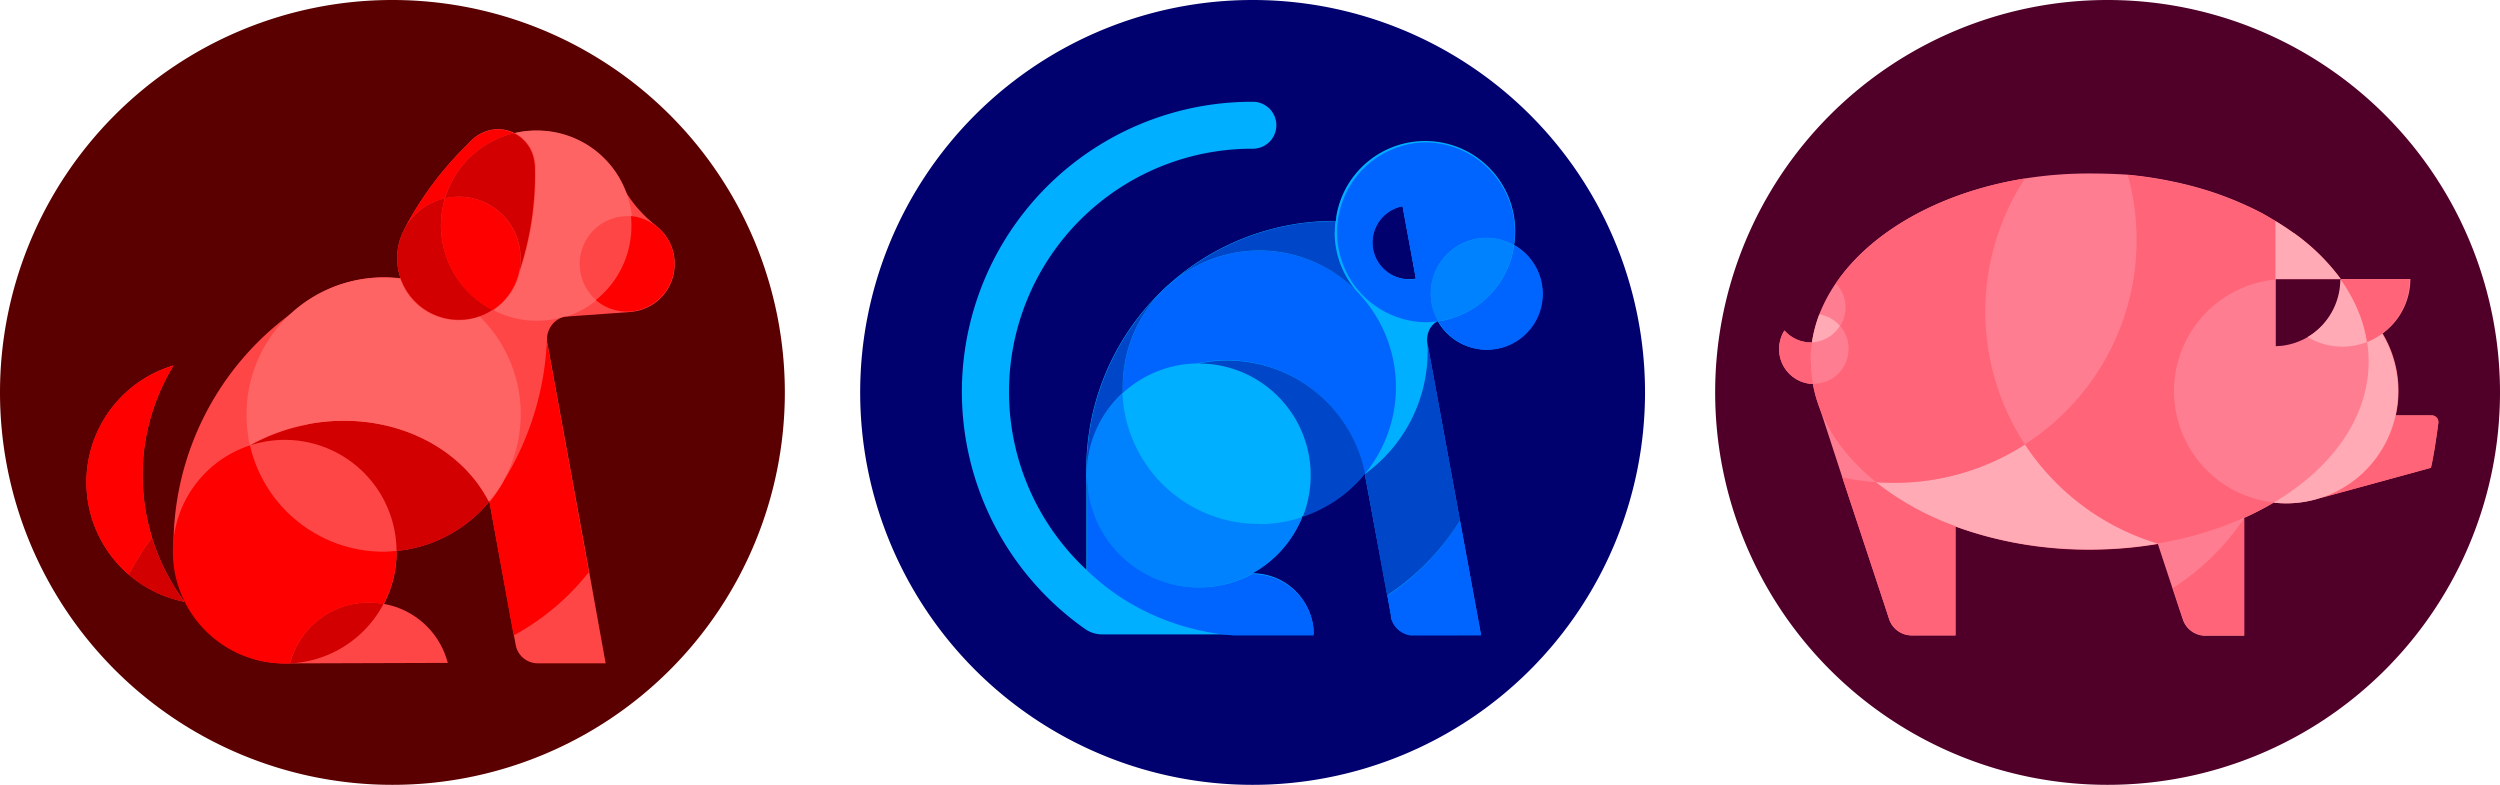 <svg xmlns="http://www.w3.org/2000/svg" xmlns:xlink="http://www.w3.org/1999/xlink" width="302.61" height="95.03" viewBox="0 0 302.61 95.03"><defs><clipPath id="a"><rect x="207.61" y="0.03" width="95" height="95" style="fill:none"/></clipPath></defs><path d="M95,47.5A47.5,47.5,0,1,1,47.5,0,47.5,47.5,0,0,1,95,47.5" style="fill:#5a0000"/><path d="M17.32,55.69A25.66,25.66,0,0,1,21,44.24a14.75,14.75,0,0,0,1.33,28.6,25.68,25.68,0,0,1-5-17.16" style="fill:#ff4646"/><path d="M81.67,31.92a5.77,5.77,0,0,0-2.3-4.62l.09.06a15.65,15.65,0,0,1-4-4.6c0,.06.05.12.07.19a11.49,11.49,0,0,0-13.22-6.83h0l-.1-.05a4.46,4.46,0,0,0-2.49-.4,4.84,4.84,0,0,0-3,1.68A40.71,40.71,0,0,0,49,27.64c-.09.17-.15.31-.2.4v0h0a7.4,7.4,0,0,0-.28,5.73l0-.08h0a15,15,0,0,0-2-.13,16.53,16.53,0,0,0-11.13,4.29h0A34.81,34.81,0,0,0,21,66v.44c0,.1,0,.21,0,.31A13.55,13.55,0,0,0,34.5,80.3h0l.65,0,19.05-.06a9.73,9.73,0,0,0-7.73-7.14A13.41,13.41,0,0,0,48,66.76v-.08a16.53,16.53,0,0,0,11.24-6L62.2,76.85l.24,1.31a2.72,2.72,0,0,0,2.67,2.13h8.2l-2-11.1-5.1-27.92h0v-.19a2.84,2.84,0,0,1,1.93-2.7l.22-.06.11,0,.1,0,7.7-.55h-.16a5.8,5.8,0,0,0,5.56-5.78" style="fill:#ff4646"/><path d="M17.32,55.68A25.66,25.66,0,0,1,21,44.24a14.74,14.74,0,0,0-5.41,25.32,31.46,31.46,0,0,1,2.81-4.48,25.77,25.77,0,0,1-1.06-9.4" style="fill:red"/><path d="M18.4,65.09a30.59,30.59,0,0,0-2.81,4.48,14.63,14.63,0,0,0,6.74,3.28,25.7,25.7,0,0,1-3.93-7.76" style="fill:#d20000"/><path d="M37.31,51.38a22.88,22.88,0,0,0-7,2.52A13.53,13.53,0,0,1,48,66.69a16.51,16.51,0,0,0,11.23-6c-3.63-7.06-12.54-11.11-21.91-9.35" style="fill:#d20000"/><path d="M64.9,15.8a11.23,11.23,0,0,0-2.58.3,4.52,4.52,0,0,1,2.45,3.48s.06.38.06.48a37.13,37.13,0,0,1-2,13.13l0,.13a7.53,7.53,0,0,1-3.11,4.21,11.13,11.13,0,0,0,5.27,1.29,11.71,11.71,0,0,0,3.22-.46l.22-.07.11,0,.1,0a11.52,11.52,0,0,0,3.54-1.93h0a1.26,1.26,0,0,1-.2-.2,5.79,5.79,0,0,1,4-10c.17,0,.33,0,.49,0A11.5,11.5,0,0,0,64.9,15.8" style="fill:#ff6464"/><path d="M66.19,41.28v.08A35.3,35.3,0,0,1,61.1,58c-.19.37-.4.73-.62,1.07a15.94,15.94,0,0,1-1.24,1.72l2.93,16.13a29.65,29.65,0,0,0,9.11-7.67Z" style="fill:red"/><path d="M58,38.33h0a7.47,7.47,0,0,1-9.55-4.52l0-.09h0a17,17,0,0,0-2-.12A16.53,16.53,0,0,0,29.85,50.07,17.64,17.64,0,0,0,30,52.48c0,.16.05.33.07.49v0c0,.3.11.6.18.89h0a23.37,23.37,0,0,1,7-2.52c9.37-1.75,18.27,2.3,21.9,9.36A14.89,14.89,0,0,0,60.46,59c.22-.35.43-.71.62-1.07a16.56,16.56,0,0,0-3-19.6" style="fill:#ff6464"/><path d="M76.37,26.13a11.85,11.85,0,0,1,.06,1.19,11.47,11.47,0,0,1-4.31,9h0a5.75,5.75,0,0,0,3.76,1.39h.24a5.79,5.79,0,0,0,.25-11.55" style="fill:red"/><path d="M46.42,73.1A9.84,9.84,0,0,0,35.1,80.3a13.49,13.49,0,0,0,11.32-7.2" style="fill:#d20000"/><path d="M30.26,53.91a13.54,13.54,0,0,0,4.19,26.41l.64,0a9.84,9.84,0,0,1,9.53-7.37,10,10,0,0,1,1.8.17A13.53,13.53,0,0,0,48,66.78V66.7c-.51,0-1,.08-1.56.08A16.59,16.59,0,0,1,30.26,53.91" style="fill:red"/><path d="M53.86,24a11.53,11.53,0,0,1,8.42-7.89l-.1,0a4.45,4.45,0,0,0-2.49-.4,4.94,4.94,0,0,0-3,1.68A41,41,0,0,0,49,27.61h0A7.52,7.52,0,0,1,53.86,24" style="fill:red"/><path d="M53.37,27.3A11.7,11.7,0,0,1,53.86,24,7.52,7.52,0,0,0,49,27.62h0c-.08.18-.15.31-.2.4v0h0a7.48,7.48,0,0,0,10.84,9.48A11.53,11.53,0,0,1,53.37,27.3" style="fill:#d20000"/><path d="M62.32,34.43v0" style="fill:red"/><path d="M62.31,34.44v0a6.25,6.25,0,0,0,.41-1.12,7.47,7.47,0,0,0-5.15-9.23A7.56,7.56,0,0,0,53.86,24a11.51,11.51,0,0,0,5.76,13.55,7.59,7.59,0,0,0,2.69-3.09" style="fill:red"/><path d="M53.87,24a7.47,7.47,0,0,1,8.87,9.31l0-.1a37.13,37.13,0,0,0,2-13.13c0-.1-.06-.48-.06-.48a4.54,4.54,0,0,0-2.45-3.48h0A11.5,11.5,0,0,0,53.87,24Z" style="fill:#d20000"/><path d="M199.12,47.53A47.5,47.5,0,1,1,151.62,0a47.49,47.49,0,0,1,47.5,47.5" style="fill:#00006e"/><path d="M131.53,57.54h0" style="fill:#00afff"/><path d="M183.28,29.63a10.9,10.9,0,0,0-21.55-3.32c0,.17,0,.34-.07.52a.28.28,0,0,1,0-.09h-.07a30,30,0,0,0-19.68,7.31l.28-.21a16.28,16.28,0,0,0-1.64,1.46,30,30,0,0,0-9.06,21.49c0,.22,0,.45,0,.68h0a14.09,14.09,0,0,0,.08,1.45c0-.4-.07-.81-.07-1.23,0-.06,0-.13,0-.23h0l0,11.5A29.43,29.43,0,0,1,151.58,18h.1a2.84,2.84,0,0,0-.05-5.68,35.1,35.1,0,0,0-20.15,63.91,3.66,3.66,0,0,0,1.9.56H159v0a7.1,7.1,0,0,0-.46-2.58,7.42,7.42,0,0,0-6.95-4.82h-.1a13.56,13.56,0,0,0,6.17-6.91,16.54,16.54,0,0,0,7.53-5.18v0L167.92,72l.44,2.39,0,.26a2.83,2.83,0,0,0,2.43,2.17h8.46l-1.15-6.28-1.41-7.65-3.92-21.35a2.88,2.88,0,0,1,.35-1.82,2.74,2.74,0,0,1,.9-.86,6.77,6.77,0,1,0,9.2-9.23M170.58,33.8a4.46,4.46,0,0,1-.81-8.85l1.61,8.77a4.25,4.25,0,0,1-.8.07" style="fill:#00afff"/><path d="M179.29,76.92l-1.16-6.29L176.73,63a29.65,29.65,0,0,1-8.8,9.11l.43,2.38,0,.27a2.86,2.86,0,0,0,2.43,2.17Z" style="fill:#0064ff"/><path d="M165.2,57.37a16.53,16.53,0,1,0-29.29-10.5c0,.23,0,.47,0,.7a13.59,13.59,0,0,1,9-3.58,17,17,0,0,1,20.21,13c0,.06,0,.12,0,.18a1.18,1.18,0,0,0,0,.2h0" style="fill:#0064ff"/><path d="M165.2,57.35h0l0-.2A17,17,0,0,0,145.1,44l-.19,0h.2a13.54,13.54,0,0,1,13.25,16.33,13.31,13.31,0,0,1-.67,2.23,16.56,16.56,0,0,0,7.52-5.18v0" style="fill:#0046c8"/><path d="M152.42,63.42A16.52,16.52,0,0,1,136,49.09c-.06-.49-.11-1-.13-1.5a13.55,13.55,0,1,0,21.76,15,16.13,16.13,0,0,1-5.25.85" style="fill:#0082ff"/><path d="M161.57,28.12a12.22,12.22,0,0,1,.08-1.35h-.07a29.94,29.94,0,0,0-19.65,7.32,16.52,16.52,0,0,1,22.8,1.72h0a10.85,10.85,0,0,1-3.18-7.68" style="fill:#0046c8"/><path d="M131.53,57.54a13.54,13.54,0,0,1,4.37-10c0-.23,0-.46,0-.7a16.47,16.47,0,0,1,4.74-11.57,30,30,0,0,0-9.11,21.55c0,.23,0,.46,0,.69" style="fill:#0046c8"/><path d="M174.1,38.9a6.76,6.76,0,1,0,9.18-9.22,10.89,10.89,0,0,1-9.18,9.22" style="fill:#0064ff"/><path d="M173.19,35.57a6.78,6.78,0,0,0,.88,3.32,10.88,10.88,0,0,0,9.19-9.22,6.75,6.75,0,0,0-9.2,2.59,6.62,6.62,0,0,0-.86,3.31" style="fill:#0082ff"/><path d="M172.48,17.23A10.89,10.89,0,0,0,172.35,39h.13a10.64,10.64,0,0,0,1.59-.12,6.75,6.75,0,0,1,9.18-9.22,10.86,10.86,0,0,0-9.2-12.31,10.28,10.28,0,0,0-1.57-.12m-1.9,16.59a4.46,4.46,0,0,1-.81-8.84l1.61,8.77a4.25,4.25,0,0,1-.8.07" style="fill:#0064ff"/><path d="M172.81,41.61c0,.33,0,.67,0,1a18.35,18.35,0,0,1-7.61,14.78l2.69,14.69A29.6,29.6,0,0,0,176.73,63Z" style="fill:#0046c8"/><path d="M159,76.07a7.39,7.39,0,0,0-7.35-6.58h-.1a13.1,13.1,0,0,1-4.3,1.45,13.53,13.53,0,0,1-15.5-11.26,6.57,6.57,0,0,1-.09-.66c0-.4-.06-.81-.07-1.23,0-.06,0-.14,0-.23l0,11.5A29.32,29.32,0,0,0,136,72.53q.54.34,1.11.66a29.35,29.35,0,0,0,12.24,3.73H159v0a7.67,7.67,0,0,0,0-.82" style="fill:#0064ff"/><g style="clip-path:url(#a)"><path d="M302.61,47.53A47.5,47.5,0,1,1,255.11,0a47.5,47.5,0,0,1,47.5,47.5" style="fill:#500028"/><path d="M294.25,50.28H290v0a13.56,13.56,0,0,0-1.6-9.92,8.14,8.14,0,0,0,3.36-6.59h-8.39a8.15,8.15,0,0,1-7.12,8.08l-.78.06V33.8h7.9a25,25,0,0,0-5.68-5.57c-.71-.51-1.45-1-2.22-1.46-.55-.33-1.12-.66-1.71-1a41,41,0,0,0-9.94-3.62,48.45,48.45,0,0,0-6.2-1Q255.3,21,252.94,21a49.07,49.07,0,0,0-7.85.61c-10.21,1.64-18.62,6.4-22.89,12.7a18.69,18.69,0,0,0-2,3.78,16.14,16.14,0,0,0-.88,3.36h-.2A4.22,4.22,0,0,1,216,40a4.22,4.22,0,0,0,1.32,5.83,4.16,4.16,0,0,0,2.13.65,16.86,16.86,0,0,0,.92,3.19c0-.06,0-.11-.07-.17L223,57.78c2.36,7.12,5.37,16.22,5.68,17.2a2.89,2.89,0,0,0,2.67,1.93h5.35V63.7l-.11,0a47,47,0,0,0,16.35,2.84,49.68,49.68,0,0,0,8.26-.69h0c.32,1,1.08,3.27,1.77,5.38.56,1.7,1.08,3.26,1.29,3.88a2.89,2.89,0,0,0,2.48,1.84h4.89V62.7a35,35,0,0,0,3.6-1.86,13.35,13.35,0,0,0,5.22-.44l-.55.15.72-.2.16-.05,13.45-3.68c.36-1.5.8-4.59.88-5.32a.83.83,0,0,0-.6-1,.69.69,0,0,0-.25,0" style="fill:#ff7d91"/><path d="M294.25,50.28H290a13.58,13.58,0,0,1-10.06,10.27l14.32-3.92c.36-1.5.8-4.59.88-5.33a.82.82,0,0,0-.6-1,.65.65,0,0,0-.24,0" style="fill:#ff6478"/><path d="M286.71,43.74c0,6.82-4.45,12.93-11.49,17.1a14.71,14.71,0,0,0,1.49.09A13.56,13.56,0,0,0,288.34,40.4a8,8,0,0,1-1.81,1,15.5,15.5,0,0,1,.18,2.35" style="fill:#ffaab4"/><path d="M291.7,33.8h-8.38A19.46,19.46,0,0,1,285,36.67a16.64,16.64,0,0,1,1.49,4.72,8,8,0,0,0,1.81-1,8.14,8.14,0,0,0,3.36-6.59h0" style="fill:#ff6478"/><path d="M245.11,53.8a29.17,29.17,0,0,1-15.86,4.65c-.74,0-1.47,0-2.19-.08,6.2,5,15.48,8.13,25.87,8.13a49.68,49.68,0,0,0,8.26-.69,29.39,29.39,0,0,1-16.08-12" style="fill:#ffaab4"/><path d="M245.11,53.8a29.4,29.4,0,0,1,0-32.2c-10.2,1.64-18.62,6.4-22.89,12.7a4.21,4.21,0,0,1,.52,5.16,4.24,4.24,0,0,1-3.18,7h-.13c.8,4.5,3.55,8.59,7.66,11.89.72.06,1.45.08,2.19.08a29.17,29.17,0,0,0,15.86-4.65" style="fill:#ff6478"/><path d="M219.15,43.74a14.85,14.85,0,0,1,.18-2.3h-.2A4.21,4.21,0,0,1,216,40a4.23,4.23,0,0,0,3.45,6.48,15.78,15.78,0,0,1-.25-2.74" style="fill:#ff6478"/><path d="M220.21,38.08a16.14,16.14,0,0,0-.88,3.36,4.22,4.22,0,0,0,3.38-2,4.24,4.24,0,0,0-2.5-1.39" style="fill:#ffaab4"/><path d="M285,36.67a19.46,19.46,0,0,0-1.72-2.87h0a8.16,8.16,0,0,1-3.95,7,8.16,8.16,0,0,0,7.17.6A16.64,16.64,0,0,0,285,36.67" style="fill:#ffaab4"/><path d="M277.63,28.22c-.71-.51-1.45-1-2.22-1.46v7h7.9a25.22,25.22,0,0,0-5.68-5.57" style="fill:#ffaab4"/><path d="M273.7,25.79a41,41,0,0,0-9.95-3.61,47.9,47.9,0,0,0-6.2-1,29.38,29.38,0,0,1-12.44,32.6,29.39,29.39,0,0,0,16.08,12,43.2,43.2,0,0,0,10.43-3.11,36.05,36.05,0,0,0,3.6-1.86,13,13,0,0,1-2.22-.43,13.56,13.56,0,0,1,2.41-26.54V26.76c-.55-.34-1.12-.66-1.71-1" style="fill:#ff6478"/><path d="M263,71.19c.57,1.7,1.08,3.26,1.29,3.88a2.87,2.87,0,0,0,2.48,1.84h4.89V62.7A29.53,29.53,0,0,1,263,71.19" style="fill:#ff6478"/><path d="M223,57.78c2.35,7.12,5.37,16.22,5.68,17.2a2.88,2.88,0,0,0,2.67,1.93h5.35V63.7a34.38,34.38,0,0,1-9.63-5.33,29.71,29.71,0,0,1-4.08-.59" style="fill:#ff6478"/></g></svg>